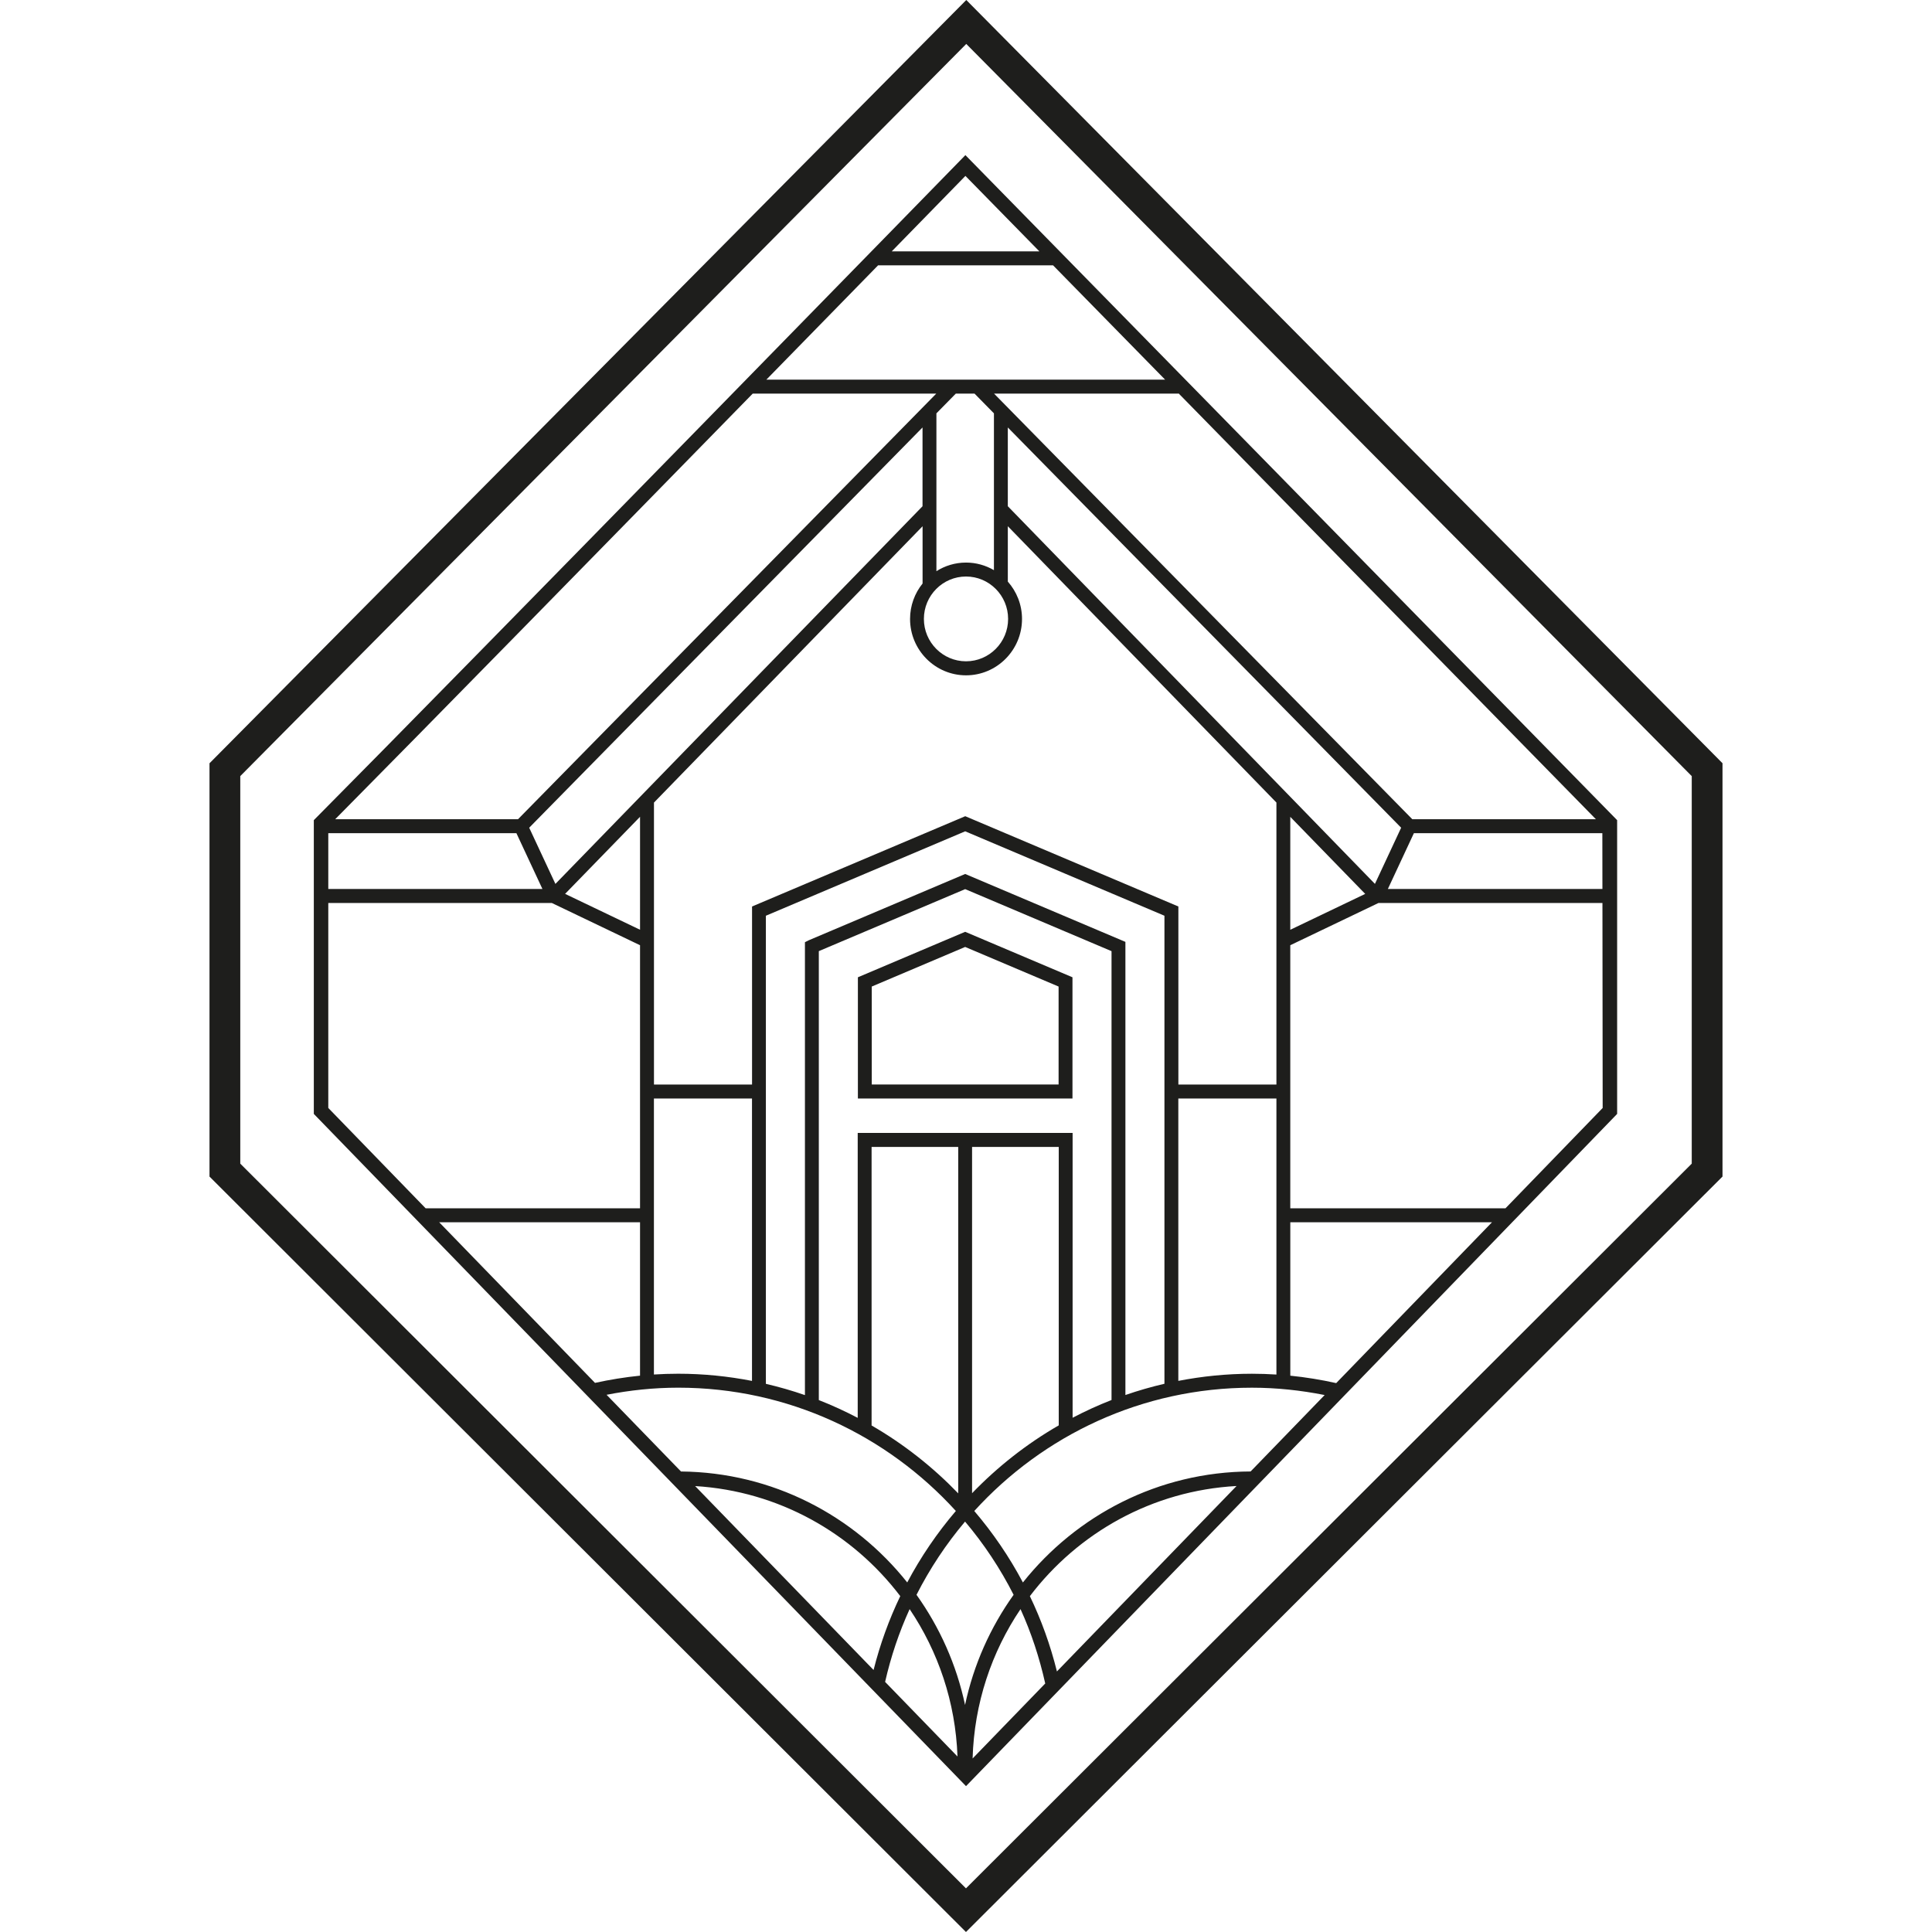 <?xml version="1.0" encoding="UTF-8"?>
<svg id="Ebene_1" xmlns="http://www.w3.org/2000/svg" version="1.1" viewBox="0 0 85.039 85.039">
  <!-- Generator: Adobe Illustrator 29.5.1, SVG Export Plug-In . SVG Version: 2.1.0 Build 141)  -->
  <defs>
    <style>
      .st0 {
        fill: none;
      }

      .st1 {
        fill: #1e1e1c;
      }
    </style>
  </defs>
  <rect class="st0" x="0" width="85.039" height="85.039"/>
  <path class="st1" d="M75.818,33.596v18.191l-33.3,33.252L9.221,51.788v-18.191L42.532,0l33.287,33.596ZM74.463,34.161L42.531,1.934,10.576,34.161v17.058l31.942,31.899,31.946-31.899v-17.058ZM71.18,36.1v12.93l-28.66,29.589-28.707-29.589v-12.93c6.562-6.607,28.68-29.272,28.68-29.272l28.687,29.272ZM60.519,38.906l1.154-2.473-17.313-17.618v3.467l16.16,16.624ZM56.793,35.953v4.972l3.298-1.579-3.298-3.392ZM56.183,47.737v-12.412l-11.823-12.163v2.437c.387.438.625,1.013.625,1.645,0,1.368-1.105,2.481-2.464,2.481-1.359,0-2.464-1.113-2.464-2.481,0-.591.207-1.134.551-1.56v-2.521l-11.823,12.163v12.412h4.317v-7.838l9.384-3.974,9.381,3.974v7.838h4.318ZM51.865,48.352v12.429c1.049-.203,2.13-.314,3.238-.314.363,0,.723.012,1.08.035v-12.149h-4.318ZM49.536,41.458v19.945c.56-.194,1.134-.359,1.718-.495v-20.601l-8.77-3.716-8.773,3.716v20.604c.585.136,1.158.301,1.719.496v-19.935l.169-.085,6.884-2.918,7.053,2.989ZM47.212,49.868v12.536c.554-.29,1.125-.552,1.713-.781v-19.757l-6.442-2.73-6.442,2.729v19.761c.587.229,1.158.492,1.712.783v-12.541h9.459ZM42.787,50.483v15.242c1.124-1.165,2.405-2.174,3.815-2.986v-12.256h-3.815ZM38.364,50.483v12.261c1.408.813,2.689,1.823,3.813,2.988v-15.249h-3.813ZM40.606,22.282v-3.467l-17.313,17.618,1.154,2.473,16.16-16.624ZM24.874,39.345l3.298,1.579v-4.972l-3.298,3.392ZM28.783,60.5c.354-.022.711-.034,1.071-.034,1.11,0,2.194.112,3.246.316v-12.43h-4.317v12.149ZM40.666,27.242c0,1.029.831,1.866,1.854,1.866,1.022,0,1.853-.837,1.853-1.866,0-1.029-.831-1.866-1.853-1.866-1.022,0-1.854.837-1.854,1.866ZM42.52,24.762c.448,0,.867.123,1.229.334v-6.902l-.854-.869h-.824l-.854.869v6.947c.378-.239.824-.379,1.303-.379ZM61.089,39.13h9.443l-.003-2.457h-8.295l-1.146,2.457ZM51.876,17.325h-8.122l18.41,18.734h8.081l-18.369-18.744v.01ZM39.251,11.064h6.498l-3.255-3.321c-.594.608-1.737,1.779-3.243,3.321ZM33.734,16.71h17.549l-4.931-5.031h-7.702c-1.416,1.45-3.098,3.171-4.917,5.031ZM14.754,36.059h8.047l18.41-18.734h-8.079c-6.505,6.654-14.526,14.846-18.378,18.734ZM14.45,39.13h9.426l-1.146-2.457h-8.28v2.457ZM18.735,53.185h9.437v-11.58l-3.884-1.86h-9.838v9.023l4.285,4.417ZM26.19,60.869c.648-.142,1.309-.25,1.982-.318v-6.751h-8.84l6.858,7.069ZM29.974,64.769c4.025.037,7.614,1.937,9.959,4.884.598-1.129,1.318-2.183,2.14-3.146-3.032-3.333-7.386-5.427-12.219-5.427-1.08,0-2.133.113-3.155.313l3.275,3.375ZM38.451,73.507c.285-1.132.68-2.221,1.175-3.252-2.108-2.774-5.354-4.622-9.029-4.844l7.854,8.095ZM42.145,77.315c-.085-2.397-.851-4.623-2.107-6.488-.464,1.017-.825,2.09-1.079,3.203l3.186,3.284ZM44.615,70.197c-.588-1.159-1.306-2.239-2.137-3.223-.83.983-1.548,2.064-2.137,3.223,1.019,1.428,1.759,3.07,2.137,4.848.377-1.777,1.117-3.42,2.137-4.848ZM46.007,74.1c-.255-1.138-.615-2.235-1.088-3.273-1.272,1.887-2.039,4.144-2.109,6.574l3.197-3.301ZM54.427,65.408c-3.703.203-6.975,2.056-9.096,4.848.505,1.05.904,2.159,1.191,3.314l7.905-8.161ZM58.305,61.404c-1.037-.206-2.106-.323-3.202-.323-4.832,0-9.187,2.094-12.219,5.427.822.963,1.542,2.017,2.14,3.146,2.357-2.963,5.972-4.869,10.023-4.886l3.258-3.363ZM65.67,53.8h-8.876v6.752c.686.069,1.36.18,2.02.327l6.856-7.078ZM70.543,48.769l-.01-9.024h-9.856l-3.884,1.86v11.58h9.472l4.278-4.416ZM42.482,41.014l4.724,2.002v5.335h-9.445v-5.335l4.722-2.002ZM46.595,43.424l-4.113-1.743-4.111,1.743v4.312h8.224v-4.312Z"/>
</svg>